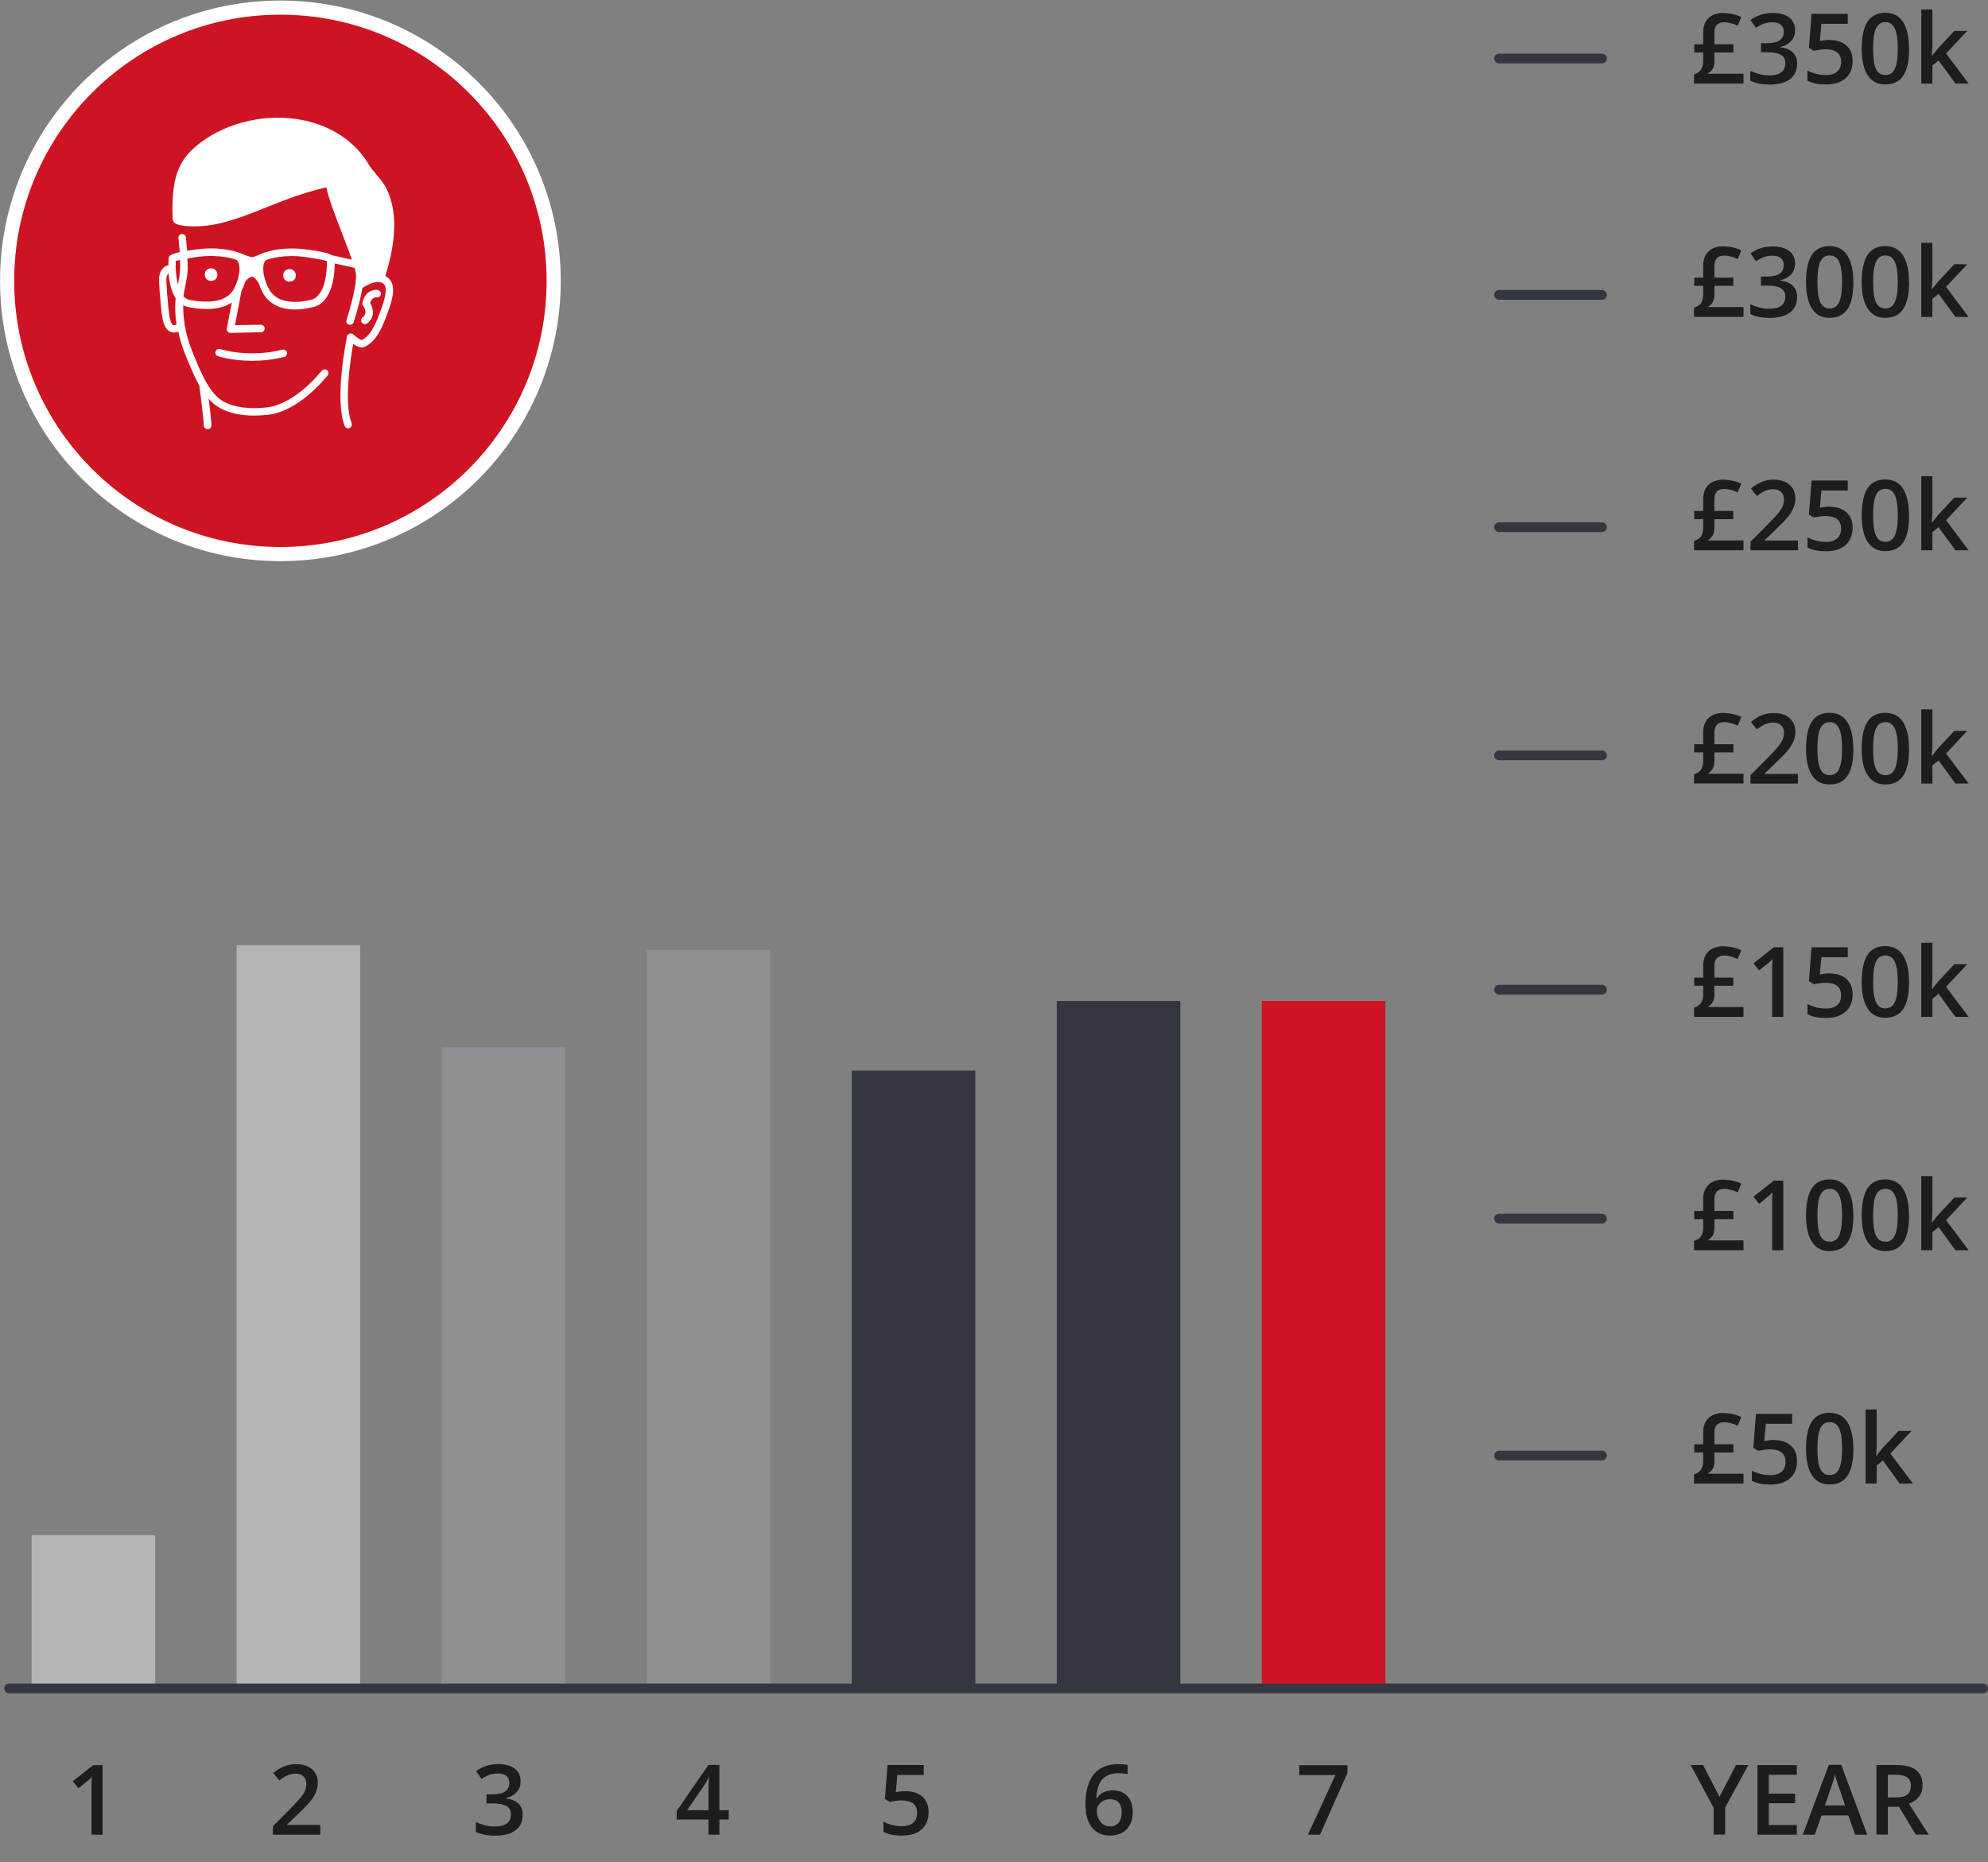 <?xml version="1.0" encoding="UTF-8"?> <svg xmlns="http://www.w3.org/2000/svg" id="b" width="203.83" height="190.97" viewBox="0 0 203.83 190.97"><rect x="0" y="0" width="203.83" height="190.97" fill="#808080" stroke="none"/><g id="c"><rect x="108.35" y="102.65" width="12.67" height="70.5" style="fill:#343741;"></rect><rect x="87.33" y="109.79" width="12.67" height="63.36" style="fill:#343741;"></rect><rect x="66.31" y="97.41" width="12.67" height="75.74" style="fill:#8d9093;"></rect><rect x="45.29" y="107.41" width="12.67" height="65.74" style="fill:#8d9093;"></rect><rect x="24.26" y="96.93" width="12.67" height="76.22" style="fill:#b4b4b6;"></rect><rect x="3.24" y="157.43" width="12.67" height="15.72" style="fill:#b4b4b6;"></rect><rect x="129.37" y="102.65" width="12.67" height="70.5" style="fill:#ce1422;"></rect><line x1="164.25" y1="149.27" x2="153.7" y2="149.27" style="fill:none; stroke:#343741; stroke-linecap:round; stroke-miterlimit:10;"></line><line x1="164.25" y1="124.97" x2="153.7" y2="124.97" style="fill:none; stroke:#343741; stroke-linecap:round; stroke-miterlimit:10;"></line><line x1="164.25" y1="101.49" x2="153.7" y2="101.49" style="fill:none; stroke:#343741; stroke-linecap:round; stroke-miterlimit:10;"></line><line x1="164.25" y1="77.46" x2="153.7" y2="77.46" style="fill:none; stroke:#343741; stroke-linecap:round; stroke-miterlimit:10;"></line><line x1="164.25" y1="54.06" x2="153.7" y2="54.06" style="fill:none; stroke:#343741; stroke-linecap:round; stroke-miterlimit:10;"></line><line x1="164.25" y1="30.24" x2="153.7" y2="30.24" style="fill:none; stroke:#343741; stroke-linecap:round; stroke-miterlimit:10;"></line><line x1="164.25" y1="6" x2="153.7" y2="6" style="fill:none; stroke:#343741; stroke-linecap:round; stroke-miterlimit:10;"></line><line x1="203.33" y1="173.15" x2=".93" y2="173.15" style="fill:none; stroke:#343741; stroke-linecap:round; stroke-miterlimit:10;"></line><path d="M176.3,184.26l1.69-3.26h1.27l-2.38,4.37v2.77h-1.17v-2.73l-2.37-4.41h1.27l1.69,3.26Z" style="fill:#1d1d1b;"></path><path d="M184.23,188.15h-4.04v-7.14h4.04v.99h-2.87v1.94h2.69v.98h-2.69v2.24h2.87v.99Z" style="fill:#1d1d1b;"></path><path d="M190.21,188.15l-.71-1.98h-2.73l-.7,1.98h-1.23l2.67-7.17h1.27l2.67,7.17h-1.24ZM189.19,185.16l-.67-1.94c-.05-.13-.12-.34-.2-.62-.09-.28-.15-.49-.18-.62-.09.4-.22.84-.39,1.31l-.64,1.86h2.08Z" style="fill:#1d1d1b;"></path><path d="M193.56,185.29v2.85h-1.17v-7.14h2.02c.92,0,1.6.17,2.05.52.44.34.66.87.66,1.56,0,.89-.46,1.52-1.39,1.9l2.02,3.16h-1.33l-1.71-2.85h-1.15ZM193.56,184.33h.81c.54,0,.94-.1,1.18-.3.24-.2.37-.5.37-.9s-.13-.69-.4-.87-.66-.26-1.19-.26h-.77v2.33Z" style="fill:#1d1d1b;"></path><path d="M176.71,144.91c.63,0,1.24.13,1.83.4l-.37.89c-.53-.23-.99-.35-1.39-.35-.67,0-1,.36-1,1.07v1.19h1.94v.84h-1.94v.89c0,.3-.05.55-.16.76-.11.21-.29.39-.55.53h3.69v1.01h-5.07v-.95c.32-.1.56-.25.71-.47s.23-.5.23-.87v-.9h-.92v-.84h.92v-1.25c0-.61.18-1.09.55-1.44.37-.34.88-.52,1.53-.52Z" style="fill:#1d1d1b;"></path><path d="M181.91,147.68c.72,0,1.29.19,1.71.57s.63.9.63,1.56c0,.76-.24,1.36-.72,1.79-.48.43-1.15.64-2.03.64-.8,0-1.42-.13-1.88-.39v-1.04c.26.15.57.27.91.35.34.08.66.12.95.12.52,0,.91-.12,1.18-.35.27-.23.41-.57.41-1.02,0-.85-.54-1.28-1.63-1.28-.15,0-.34.02-.57.05-.22.03-.42.07-.59.1l-.51-.3.27-3.49h3.71v1.02h-2.7l-.16,1.77c.11-.02.25-.04.42-.07.16-.03.37-.04.6-.04Z" style="fill:#1d1d1b;"></path><path d="M190.03,148.57c0,1.24-.2,2.16-.6,2.76-.4.6-1.01.9-1.83.9s-1.4-.31-1.81-.93c-.41-.62-.62-1.53-.62-2.73s.2-2.19.6-2.79c.4-.6,1.01-.9,1.82-.9s1.4.31,1.81.94.62,1.54.62,2.74ZM186.34,148.57c0,.97.1,1.67.3,2.08.2.42.52.62.96.62s.76-.21.96-.63c.2-.42.31-1.11.31-2.08s-.1-1.65-.31-2.08c-.2-.43-.52-.64-.96-.64s-.76.21-.96.63-.3,1.12-.3,2.09Z" style="fill:#1d1d1b;"></path><path d="M192.39,149.29l.65-.81,1.63-1.74h1.32l-2.17,2.32,2.31,3.08h-1.35l-1.73-2.37-.63.52v1.85h-1.14v-7.6h1.14v3.71l-.06,1.04h.03Z" style="fill:#1d1d1b;"></path><path d="M176.71,120.98c.63,0,1.24.13,1.83.4l-.37.89c-.53-.23-.99-.35-1.39-.35-.67,0-1,.36-1,1.07v1.19h1.94v.84h-1.94v.89c0,.3-.05.55-.16.76-.11.21-.29.39-.55.53h3.69v1.01h-5.07v-.95c.32-.1.56-.25.71-.47s.23-.5.23-.87v-.9h-.92v-.84h.92v-1.25c0-.61.18-1.09.55-1.44.37-.34.88-.52,1.53-.52Z" style="fill:#1d1d1b;"></path><path d="M182.85,128.21h-1.15v-4.61c0-.55.01-.99.04-1.31-.07.08-.17.17-.28.26-.11.09-.47.39-1.1.9l-.58-.73,2.1-1.65h.96v7.14Z" style="fill:#1d1d1b;"></path><path d="M190.03,124.64c0,1.24-.2,2.16-.6,2.76-.4.6-1.01.9-1.83.9s-1.4-.31-1.81-.93c-.41-.62-.62-1.53-.62-2.73s.2-2.19.6-2.79c.4-.6,1.01-.9,1.82-.9s1.4.31,1.81.94.62,1.54.62,2.74ZM186.34,124.64c0,.97.1,1.67.3,2.08.2.42.52.62.96.62s.76-.21.96-.63c.2-.42.31-1.11.31-2.08s-.1-1.65-.31-2.08c-.2-.43-.52-.64-.96-.64s-.76.21-.96.63-.3,1.12-.3,2.09Z" style="fill:#1d1d1b;"></path><path d="M195.74,124.64c0,1.24-.2,2.16-.6,2.76-.4.6-1.01.9-1.83.9s-1.4-.31-1.81-.93c-.41-.62-.62-1.53-.62-2.73s.2-2.19.6-2.79c.4-.6,1.01-.9,1.82-.9s1.4.31,1.81.94.62,1.54.62,2.74ZM192.05,124.64c0,.97.1,1.67.3,2.08.2.42.52.62.96.62s.76-.21.96-.63c.2-.42.31-1.11.31-2.08s-.1-1.65-.31-2.08c-.2-.43-.52-.64-.96-.64s-.76.21-.96.63-.3,1.12-.3,2.09Z" style="fill:#1d1d1b;"></path><path d="M198.1,125.36l.65-.81,1.63-1.74h1.32l-2.17,2.32,2.31,3.08h-1.35l-1.73-2.37-.63.52v1.85h-1.14v-7.6h1.14v3.71l-.06,1.04h.03Z" style="fill:#1d1d1b;"></path><path d="M176.71,97.05c.63,0,1.24.13,1.83.4l-.37.89c-.53-.23-.99-.35-1.39-.35-.67,0-1,.36-1,1.07v1.19h1.94v.84h-1.94v.89c0,.3-.05.55-.16.76-.11.21-.29.39-.55.53h3.69v1.01h-5.07v-.95c.32-.1.56-.25.71-.47s.23-.5.23-.87v-.9h-.92v-.84h.92v-1.25c0-.61.18-1.09.55-1.44.37-.34.88-.52,1.53-.52Z" style="fill:#1d1d1b;"></path><path d="M182.85,104.28h-1.15v-4.61c0-.55.01-.99.04-1.31-.07.08-.17.17-.28.26-.11.09-.47.39-1.1.9l-.58-.73,2.1-1.65h.96v7.14Z" style="fill:#1d1d1b;"></path><path d="M187.61,99.83c.72,0,1.29.19,1.71.57s.63.9.63,1.56c0,.76-.24,1.36-.72,1.79-.48.43-1.15.64-2.03.64-.8,0-1.42-.13-1.88-.39v-1.04c.26.15.57.27.91.35.34.08.66.12.95.12.52,0,.91-.12,1.18-.35.27-.23.41-.57.41-1.02,0-.85-.54-1.28-1.63-1.28-.15,0-.34.02-.57.05-.22.03-.42.07-.59.1l-.51-.3.27-3.49h3.71v1.02h-2.7l-.16,1.77c.11-.02.25-.04.42-.07.16-.03.37-.04.6-.04Z" style="fill:#1d1d1b;"></path><path d="M195.74,100.71c0,1.24-.2,2.16-.6,2.76-.4.6-1.01.9-1.83.9s-1.4-.31-1.81-.93c-.41-.62-.62-1.53-.62-2.73s.2-2.19.6-2.79c.4-.6,1.01-.9,1.82-.9s1.4.31,1.81.94.62,1.54.62,2.74ZM192.05,100.71c0,.97.1,1.67.3,2.08.2.42.52.62.96.62s.76-.21.96-.63c.2-.42.31-1.11.31-2.08s-.1-1.65-.31-2.08c-.2-.43-.52-.64-.96-.64s-.76.21-.96.63-.3,1.12-.3,2.09Z" style="fill:#1d1d1b;"></path><path d="M198.1,101.43l.65-.81,1.63-1.74h1.32l-2.17,2.32,2.31,3.08h-1.35l-1.73-2.37-.63.52v1.85h-1.14v-7.6h1.14v3.71l-.06,1.04h.03Z" style="fill:#1d1d1b;"></path><path d="M176.71,73.12c.63,0,1.24.13,1.83.4l-.37.89c-.53-.23-.99-.35-1.39-.35-.67,0-1,.36-1,1.07v1.19h1.94v.84h-1.94v.89c0,.3-.05.55-.16.76-.11.21-.29.39-.55.53h3.69v1.01h-5.07v-.95c.32-.1.56-.25.71-.47s.23-.5.23-.87v-.9h-.92v-.84h.92v-1.25c0-.61.18-1.09.55-1.44.37-.34.88-.52,1.53-.52Z" style="fill:#1d1d1b;"></path><path d="M184.32,80.36h-4.84v-.87l1.84-1.85c.54-.56.9-.95,1.08-1.18.18-.23.31-.45.39-.66s.12-.42.12-.66c0-.32-.1-.58-.29-.76s-.46-.28-.8-.28c-.27,0-.54.05-.79.15-.26.1-.55.28-.89.55l-.62-.76c.4-.33.78-.57,1.16-.71.37-.14.77-.21,1.2-.21.66,0,1.2.17,1.6.52s.6.81.6,1.4c0,.32-.06.63-.17.92-.12.29-.29.59-.53.9s-.64.72-1.19,1.25l-1.24,1.2v.05h3.39v1.01Z" style="fill:#1d1d1b;"></path><path d="M190.03,76.79c0,1.24-.2,2.16-.6,2.76-.4.6-1.01.9-1.83.9s-1.4-.31-1.81-.93c-.41-.62-.62-1.53-.62-2.73s.2-2.19.6-2.79c.4-.6,1.01-.9,1.82-.9s1.4.31,1.81.94.62,1.54.62,2.74ZM186.34,76.79c0,.97.1,1.67.3,2.08.2.42.52.62.96.62s.76-.21.96-.63c.2-.42.31-1.11.31-2.08s-.1-1.65-.31-2.08c-.2-.43-.52-.64-.96-.64s-.76.21-.96.63-.3,1.12-.3,2.09Z" style="fill:#1d1d1b;"></path><path d="M195.74,76.79c0,1.24-.2,2.16-.6,2.76-.4.6-1.01.9-1.83.9s-1.4-.31-1.81-.93c-.41-.62-.62-1.53-.62-2.73s.2-2.19.6-2.79c.4-.6,1.01-.9,1.82-.9s1.4.31,1.81.94.62,1.54.62,2.74ZM192.05,76.79c0,.97.1,1.67.3,2.08.2.42.52.62.96.62s.76-.21.96-.63c.2-.42.31-1.11.31-2.08s-.1-1.65-.31-2.08c-.2-.43-.52-.64-.96-.64s-.76.21-.96.63-.3,1.12-.3,2.09Z" style="fill:#1d1d1b;"></path><path d="M198.1,77.5l.65-.81,1.63-1.74h1.32l-2.17,2.32,2.31,3.08h-1.35l-1.73-2.37-.63.52v1.85h-1.14v-7.6h1.14v3.71l-.06,1.04h.03Z" style="fill:#1d1d1b;"></path><path d="M176.71,49.2c.63,0,1.24.13,1.83.4l-.37.89c-.53-.23-.99-.35-1.39-.35-.67,0-1,.36-1,1.07v1.19h1.94v.84h-1.94v.89c0,.3-.05.55-.16.76-.11.21-.29.39-.55.53h3.69v1.01h-5.07v-.95c.32-.1.56-.25.71-.47s.23-.5.23-.87v-.9h-.92v-.84h.92v-1.25c0-.61.18-1.09.55-1.44.37-.34.88-.52,1.53-.52Z" style="fill:#1d1d1b;"></path><path d="M184.32,56.43h-4.84v-.87l1.84-1.85c.54-.56.9-.95,1.08-1.18.18-.23.31-.45.39-.66s.12-.42.12-.66c0-.32-.1-.58-.29-.76s-.46-.28-.8-.28c-.27,0-.54.05-.79.15-.26.1-.55.28-.89.55l-.62-.76c.4-.33.78-.57,1.16-.71.37-.14.77-.21,1.2-.21.66,0,1.2.17,1.6.52s.6.81.6,1.4c0,.32-.06.63-.17.92-.12.29-.29.59-.53.9s-.64.72-1.19,1.25l-1.24,1.2v.05h3.39v1.01Z" style="fill:#1d1d1b;"></path><path d="M187.61,51.97c.72,0,1.29.19,1.71.57s.63.9.63,1.56c0,.76-.24,1.36-.72,1.79-.48.43-1.15.64-2.03.64-.8,0-1.42-.13-1.88-.39v-1.04c.26.15.57.27.91.35.34.08.66.12.95.12.52,0,.91-.12,1.18-.35.27-.23.41-.57.41-1.02,0-.85-.54-1.28-1.63-1.28-.15,0-.34.02-.57.05-.22.03-.42.07-.59.1l-.51-.3.27-3.49h3.71v1.02h-2.7l-.16,1.77c.11-.02.25-.04.42-.07.16-.03.37-.04.6-.04Z" style="fill:#1d1d1b;"></path><path d="M195.74,52.86c0,1.24-.2,2.16-.6,2.76-.4.6-1.01.9-1.83.9s-1.4-.31-1.81-.93c-.41-.62-.62-1.53-.62-2.73s.2-2.19.6-2.79c.4-.6,1.01-.9,1.82-.9s1.4.31,1.81.94.62,1.54.62,2.74ZM192.05,52.86c0,.97.1,1.67.3,2.08.2.42.52.62.96.62s.76-.21.96-.63c.2-.42.31-1.11.31-2.08s-.1-1.65-.31-2.08c-.2-.43-.52-.64-.96-.64s-.76.21-.96.63-.3,1.12-.3,2.09Z" style="fill:#1d1d1b;"></path><path d="M198.1,53.58l.65-.81,1.63-1.74h1.32l-2.17,2.32,2.31,3.08h-1.35l-1.73-2.37-.63.52v1.85h-1.14v-7.6h1.14v3.71l-.06,1.04h.03Z" style="fill:#1d1d1b;"></path><path d="M176.71,25.27c.63,0,1.24.13,1.83.4l-.37.89c-.53-.23-.99-.35-1.39-.35-.67,0-1,.36-1,1.07v1.19h1.94v.84h-1.94v.89c0,.3-.05.55-.16.76s-.29.39-.55.53h3.69v1.01h-5.07v-.95c.32-.1.56-.25.71-.47s.23-.5.23-.87v-.9h-.92v-.84h.92v-1.25c0-.61.18-1.09.55-1.44s.88-.52,1.53-.52Z" style="fill:#1d1d1b;"></path><path d="M184.05,27c0,.45-.13.83-.4,1.13-.26.3-.63.5-1.11.61v.04c.57.07,1,.25,1.29.54.29.28.43.66.43,1.13,0,.69-.24,1.22-.73,1.59-.48.37-1.18.56-2.07.56-.79,0-1.46-.13-2-.39v-1.02c.3.15.62.27.96.35s.66.12.98.12c.55,0,.97-.1,1.24-.31s.41-.52.41-.95c0-.38-.15-.66-.45-.84s-.78-.27-1.43-.27h-.62v-.93h.63c1.14,0,1.71-.39,1.71-1.18,0-.31-.1-.54-.3-.71s-.49-.25-.88-.25c-.27,0-.53.04-.78.12-.25.08-.55.22-.89.45l-.56-.8c.65-.48,1.41-.72,2.28-.72.72,0,1.28.16,1.68.46s.61.74.61,1.28Z" style="fill:#1d1d1b;"></path><path d="M190.03,28.93c0,1.24-.2,2.16-.6,2.76s-1.01.9-1.83.9-1.4-.31-1.81-.93-.62-1.53-.62-2.73.2-2.19.6-2.79c.4-.6,1.01-.9,1.82-.9s1.4.31,1.81.94.62,1.54.62,2.74ZM186.34,28.93c0,.97.1,1.67.3,2.08s.52.62.96.62.76-.21.96-.63.31-1.12.31-2.08-.1-1.65-.31-2.08c-.2-.43-.52-.64-.96-.64s-.76.21-.96.63-.3,1.12-.3,2.09Z" style="fill:#1d1d1b;"></path><path d="M195.74,28.93c0,1.24-.2,2.16-.6,2.76s-1.01.9-1.83.9-1.4-.31-1.81-.93-.62-1.53-.62-2.73.2-2.19.6-2.79c.4-.6,1.01-.9,1.82-.9s1.4.31,1.81.94.62,1.54.62,2.74ZM192.05,28.93c0,.97.1,1.67.3,2.08s.52.62.96.62.76-.21.96-.63.31-1.12.31-2.08-.1-1.65-.31-2.08c-.2-.43-.52-.64-.96-.64s-.76.21-.96.63-.3,1.12-.3,2.09Z" style="fill:#1d1d1b;"></path><path d="M198.1,29.65l.65-.81,1.63-1.74h1.32l-2.17,2.32,2.31,3.08h-1.35l-1.73-2.37-.63.52v1.85h-1.14v-7.6h1.14v3.71l-.06,1.04h.03Z" style="fill:#1d1d1b;"></path><path d="M176.71,1.34c.63,0,1.24.13,1.83.4l-.37.89c-.53-.23-.99-.35-1.39-.35-.67,0-1,.36-1,1.07v1.19h1.94v.84h-1.94v.89c0,.3-.05.55-.16.76-.11.21-.29.39-.55.53h3.69v1.01h-5.07v-.95c.32-.1.56-.25.71-.47s.23-.5.23-.87v-.9h-.92v-.84h.92v-1.25c0-.61.18-1.09.55-1.44.37-.35.88-.52,1.53-.52Z" style="fill:#1d1d1b;"></path><path d="M184.05,3.07c0,.45-.13.83-.4,1.13-.26.3-.63.5-1.11.61v.04c.57.07,1,.25,1.29.53.29.29.43.66.43,1.14,0,.69-.24,1.22-.73,1.59-.48.37-1.18.56-2.07.56-.79,0-1.46-.13-2-.39v-1.02c.3.15.62.26.96.35.34.08.66.12.98.12.55,0,.97-.1,1.24-.31s.41-.52.41-.95c0-.38-.15-.66-.45-.84-.3-.18-.78-.27-1.43-.27h-.62v-.93h.63c1.14,0,1.71-.39,1.71-1.18,0-.31-.1-.54-.3-.71s-.49-.25-.88-.25c-.27,0-.53.04-.78.11-.25.08-.55.23-.89.45l-.56-.8c.65-.48,1.41-.72,2.28-.72.72,0,1.28.15,1.68.46.4.31.61.74.61,1.28Z" style="fill:#1d1d1b;"></path><path d="M187.61,4.11c.72,0,1.29.19,1.71.57s.63.9.63,1.56c0,.76-.24,1.36-.72,1.78-.48.43-1.15.64-2.03.64-.8,0-1.42-.13-1.88-.39v-1.04c.26.15.57.26.91.35.34.08.66.12.95.12.52,0,.91-.12,1.18-.35.27-.23.41-.57.41-1.02,0-.85-.54-1.28-1.63-1.28-.15,0-.34.02-.57.05-.22.03-.42.07-.59.11l-.51-.3.27-3.49h3.71v1.02h-2.7l-.16,1.77c.11-.02.25-.04.42-.07.16-.03.37-.04.6-.04Z" style="fill:#1d1d1b;"></path><path d="M195.74,5c0,1.24-.2,2.16-.6,2.76-.4.6-1.01.9-1.83.9s-1.4-.31-1.81-.93c-.41-.62-.62-1.53-.62-2.73s.2-2.19.6-2.79c.4-.6,1.01-.9,1.82-.9s1.4.31,1.81.94.62,1.54.62,2.74ZM192.05,5c0,.97.1,1.67.3,2.08.2.42.52.62.96.62s.76-.21.96-.63c.2-.42.31-1.12.31-2.08s-.1-1.65-.31-2.08c-.2-.43-.52-.64-.96-.64s-.76.21-.96.63-.3,1.12-.3,2.09Z" style="fill:#1d1d1b;"></path><path d="M198.1,5.72l.65-.81,1.63-1.74h1.32l-2.17,2.32,2.31,3.08h-1.35l-1.73-2.37-.63.52v1.85h-1.14V.97h1.14v3.71l-.06,1.04h.03Z" style="fill:#1d1d1b;"></path><path d="M10.53,188.15h-1.15v-4.61c0-.55.01-.99.04-1.31-.07.08-.17.16-.28.26-.11.09-.47.39-1.1.9l-.58-.73,2.1-1.65h.96v7.14Z" style="fill:#1d1d1b;"></path><path d="M32.82,188.15h-4.84v-.87l1.84-1.85c.54-.56.9-.95,1.08-1.18.18-.23.31-.45.39-.66s.12-.42.12-.66c0-.32-.1-.58-.29-.76s-.46-.28-.8-.28c-.27,0-.54.05-.79.15-.26.1-.55.28-.89.55l-.62-.76c.4-.34.78-.57,1.16-.71.37-.14.77-.21,1.2-.21.66,0,1.2.17,1.6.52s.6.81.6,1.4c0,.32-.06.63-.17.92-.12.29-.29.59-.53.9s-.64.72-1.19,1.25l-1.24,1.2v.05h3.39v1.01Z" style="fill:#1d1d1b;"></path><path d="M53.38,182.65c0,.45-.13.83-.4,1.13-.26.3-.63.5-1.11.61v.04c.57.07,1,.25,1.29.53.29.29.43.66.43,1.14,0,.69-.24,1.22-.73,1.59-.48.37-1.18.56-2.07.56-.79,0-1.46-.13-2-.39v-1.02c.3.15.62.26.96.35.34.08.66.12.98.12.55,0,.97-.1,1.24-.31s.41-.52.41-.95c0-.38-.15-.66-.45-.84-.3-.18-.78-.27-1.43-.27h-.62v-.93h.63c1.14,0,1.71-.39,1.71-1.18,0-.31-.1-.54-.3-.71s-.49-.25-.88-.25c-.27,0-.53.04-.78.11-.25.08-.55.23-.89.45l-.56-.8c.65-.48,1.41-.72,2.28-.72.72,0,1.28.15,1.68.46.4.31.61.74.61,1.28Z" style="fill:#1d1d1b;"></path><path d="M74.72,186.59h-.96v1.56h-1.12v-1.56h-3.26v-.88l3.26-4.72h1.12v4.65h.96v.95ZM72.64,185.64v-1.79c0-.64.02-1.16.05-1.57h-.04c-.09.21-.23.47-.43.78l-1.77,2.58h2.19Z" style="fill:#1d1d1b;"></path><path d="M92.87,183.69c.72,0,1.29.19,1.71.57s.63.9.63,1.56c0,.76-.24,1.36-.72,1.78-.48.43-1.15.64-2.03.64-.8,0-1.42-.13-1.88-.39v-1.04c.26.15.57.26.91.35.34.08.66.12.95.12.52,0,.91-.12,1.18-.35.27-.23.41-.57.41-1.02,0-.85-.54-1.28-1.63-1.28-.15,0-.34.02-.57.05-.22.03-.42.07-.59.11l-.51-.3.27-3.49h3.71v1.02h-2.7l-.16,1.77c.11-.02.25-.04.42-.07.16-.03.37-.04.6-.04Z" style="fill:#1d1d1b;"></path><path d="M111.29,185.1c0-2.79,1.14-4.19,3.41-4.19.36,0,.66.03.91.08v.96c-.25-.07-.53-.11-.86-.11-.77,0-1.34.21-1.72.62s-.59,1.07-.62,1.97h.06c.15-.26.37-.47.64-.61.28-.14.6-.22.98-.22.65,0,1.15.2,1.51.6.36.4.54.94.54,1.62,0,.75-.21,1.34-.63,1.77s-.99.65-1.71.65c-.51,0-.96-.12-1.33-.37-.38-.25-.67-.6-.87-1.07-.2-.47-.31-1.04-.31-1.7ZM113.78,187.3c.39,0,.7-.13.91-.38s.32-.62.32-1.09c0-.41-.1-.73-.3-.97s-.5-.35-.9-.35c-.25,0-.48.05-.68.16-.21.11-.37.25-.49.43-.12.18-.18.37-.18.56,0,.46.12.85.37,1.16.25.31.57.47.95.47Z" style="fill:#1d1d1b;"></path><path d="M134.1,188.15l2.82-6.12h-3.71v-1.01h4.94v.8l-2.81,6.33h-1.24Z" style="fill:#1d1d1b;"></path><path d="M28.75,56.82c15.48,0,28.02-12.54,28.02-28.02S44.22.78,28.75.78.73,13.32.73,28.8s12.54,28.02,28.02,28.02" style="fill:#ce1422;"></path><circle cx="28.75" cy="28.8" r="28.02" style="fill:none; stroke:#fff; stroke-width:1.45px;"></circle><path d="M28.96,35.86c-3.49.87-6.35-.05-6.37-.06-.2-.07-.42.04-.49.24-.07.2.04.42.24.48.08.03,1.47.48,3.51.48.97,0,2.09-.1,3.29-.4.2-.05.33-.26.28-.46-.05-.21-.26-.33-.46-.28Z" style="fill:#fff;"></path><path d="M22.29,28.16c0,.86-1.29.86-1.29,0s1.29-.86,1.29,0" style="fill:#fff;"></path><path d="M30.33,28.24c0,.86-1.29.86-1.29,0s1.29-.86,1.29,0" style="fill:#fff;"></path><path d="M31.93,30.73c-1.02.26-3.48.67-4.4-1.17-.13-.27-.24-.52-.32-.77-.27-.82-.27-1.5-.11-1.87.06-.16.15-.25.26-.29.03,0,.05-.01.08-.02.73-.23,1.58-.35,2.47-.35.4,0,.8.02,1.2.07.44.05,1.91.29,2.41.44.02,1.15-.21,3.61-1.59,3.97ZM19.45,30.76c-.26-.05-.47-.18-.64-.38.04-.36.12-.72.19-1.06.11-.54.22-1.09.24-1.68.01-.38,0-.76-.02-1.13.49-.09.99-.16,1.21-.19,1.34-.15,2.65-.05,3.71.29.02,0,.03,0,.05.02.11.03.19.13.26.29.16.38.15,1.07-.12,1.9-.08.24-.18.48-.31.74-.77,1.55-2.91,1.51-4.56,1.2ZM17.74,33.34c-.21-.12-.37-.69-.47-1.7-.26-2.67-.21-3.12-.2-3.19.05-.25.14-.37.21-.43.07.84.26,1.85.73,2.58-.09.94-.04,1.85.09,2.69-.12.05-.28.1-.37.05ZM18.02,26.77c.11-.03.26-.07.44-.11.02.32.02.64.01.96-.02.53-.12,1.02-.23,1.55,0,0,0,.02,0,.03-.21-.84-.25-1.81-.22-2.43ZM39.5,28.34c.53-1.75,1.02-3.78.9-5.86-.06-1.13-.31-2.16-.74-3.06-.29-.61-.69-1.08-1.08-1.54-.26-.31-.51-.6-.72-.92l-.02-.04c-1.38-2.36-3.79-4-6.79-4.6-3.62-.73-7.65.16-10.5,2.31-2.31,1.74-3,3.64-2.85,7.82,0,.15.08.29.2.4.59.52,2.9.33,2.92.33,2.24-.2,4.41-1.08,6.52-1.93.54-.22,1.07-.43,1.59-.63,1.62-.62,3.1-1.08,4.52-1.41.28,1.24.95,2.97,1.6,4.66.37.96.75,1.94,1.02,2.76l-2.02-.45c-.31-.19-1.05-.41-2.84-.62-1.04-.12-2.59-.16-4.09.34-.03.01-.06.03-.09.04-.04,0-.07.02-.11.03-.4.19-.92.4-1.08.4s-.73-.21-1.17-.4c-.04-.02-.08-.03-.12-.03-.03-.02-.07-.04-.1-.05-1.5-.5-3.05-.46-4.09-.34-.46.05-.84.11-1.17.16-.02-.28-.05-.56-.08-.83l-.05-.53c-.02-.21-.2-.36-.42-.35-.21.02-.37.21-.34.42l.05.53c.03.3.06.6.08.9-1.11.25-1.13.49-1.14.64,0,.04-.02.32-.02.71-.34.07-.78.33-.93,1.07-.03.12-.1.5.19,3.42.12,1.18.3,1.98.86,2.29.14.08.3.12.47.12.13,0,.27-.03.42-.07.21.95.49,1.79.77,2.46l.15.35c.34.83.73,1.8,1.24,2.69,0,.02,0,.04,0,.06,0,.03.41,2.93.46,4.05.01.2.18.37.39.37h.02c.21,0,.38-.19.37-.4-.03-.64-.16-1.79-.28-2.72.34.39.73.73,1.17.96.94.51,2.1.77,3.48.77.45,0,.92-.03,1.41-.08,1.13-.12,3.43-.82,6.13-4.03.14-.16.11-.4-.05-.54-.16-.14-.4-.11-.54.05-2.62,3.12-4.8,3.67-5.63,3.76-1.84.2-3.33,0-4.44-.59-1.44-.78-2.38-3.09-3-4.62l-.15-.36c-.5-1.21-1.04-2.99-.99-4.92.17.1.36.17.57.21.66.12,1.28.19,1.83.19,1.07,0,1.93-.23,2.58-.67l-.51,2.66c-.02.11,0,.23.08.32.07.09.18.14.29.14h0l3.13-.07c.21,0,.38-.18.38-.39,0-.21-.18-.37-.39-.38l-2.66.05.67-3.51c.14-.29.26-.58.35-.86.09-.24.47-.6.77-.6.14,0,.45.32.64.67,0,0,.01.01.02.02.09.27.2.55.34.83.6,1.2,1.79,1.84,3.37,1.84.59,0,1.22-.09,1.91-.26,1.92-.49,2.15-3.29,2.16-4.46l2.04.45c.1.35.15.63.15.83l-.05.72c-.2,1.54-.93,3.77-.93,3.79-.07.2.04.42.25.48.04.01.08.02.12.02.16,0,.31-.1.36-.26.03-.1.63-1.95.9-3.51.3-.21,1.52-.99,2.19-.41.49.43-.04,1.93-.24,2.49l-.04.11c-.33.93-.94,2.66-1.94,3.12-.11.05-.38-.11-.8-.46-.05-.04-.09-.08-.13-.11-.1-.08-.24-.11-.37-.06-.13.05-.22.15-.25.28-.05.26-1.32,6.43-.24,9.19.06.15.2.24.35.24.05,0,.09,0,.14-.03.2-.08.29-.3.22-.5-.81-2.06-.13-6.5.16-8.13.36.26.8.47,1.23.27,1.3-.6,1.95-2.46,2.34-3.57l.04-.11c.32-.89.9-2.55.02-3.33-.1-.09-.21-.15-.31-.21Z" style="fill:#fff;"></path><path d="M37.18,32.54c-.17.13-.21.36-.08.54.08.1.19.16.31.16.08,0,.16-.02.23-.08.33-.24.53-.56.58-.92.07-.49-.13-.94-.27-1.18.19-.59.58-.58.67-.57.21.03.4-.11.43-.32.03-.21-.11-.4-.32-.44-.42-.06-1.3.12-1.57,1.31-.02.11,0,.22.07.31.09.12.52.77-.04,1.19Z" style="fill:#fff;"></path></g></svg> 